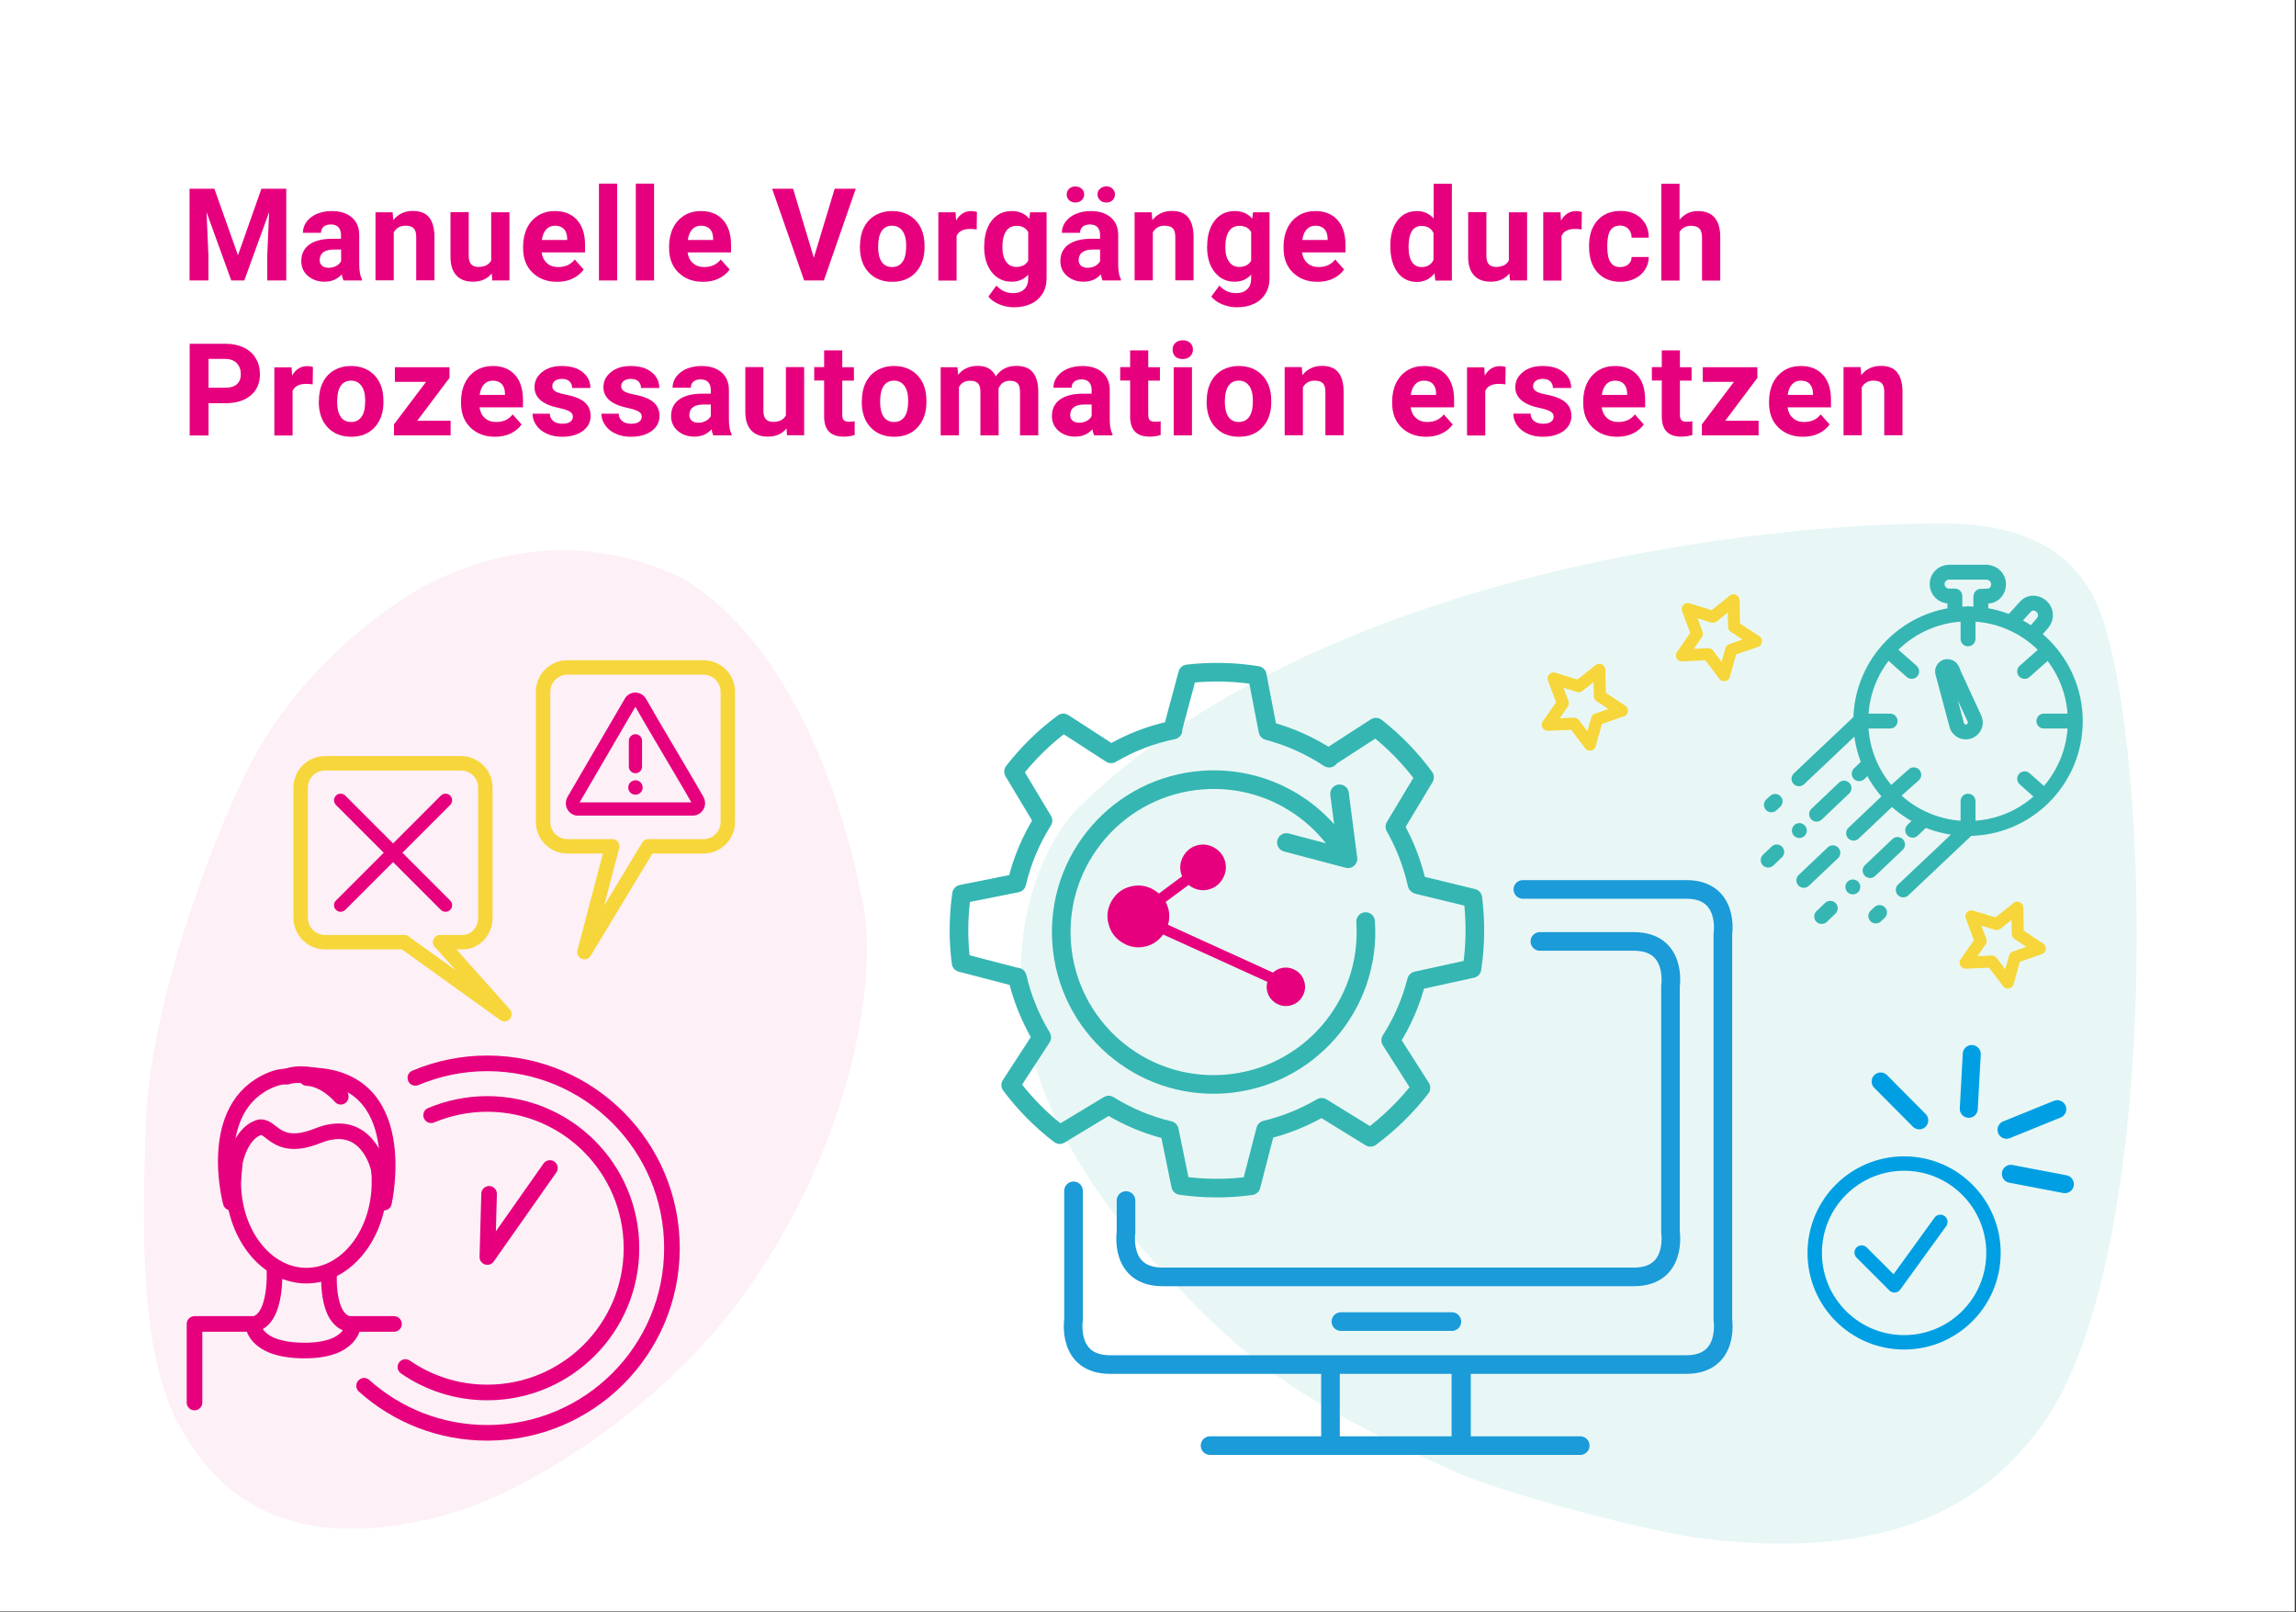 <?xml version="1.0" encoding="utf-8"?>
<!-- Generator: Adobe Illustrator 27.5.0, SVG Export Plug-In . SVG Version: 6.00 Build 0)  -->
<svg version="1.1" id="Ebene_1" xmlns="http://www.w3.org/2000/svg" xmlns:xlink="http://www.w3.org/1999/xlink" x="0px" y="0px"
	 viewBox="0 0 1849.6 1298.7" style="enable-background:new 0 0 1849.6 1298.7;" xml:space="preserve">
<rect x="0" y="0" width="1849.6" height="1298.7" fill="#333333" stroke="none"/>
<style type="text/css">
	.st0{fill:#FFFFFF;}
	.st1{opacity:0.11;fill:#35B6B3;enable-background:new    ;}
	.st2{fill:#E6007E;}
	.st3{fill:none;stroke:#35B6B3;stroke-width:15;stroke-linecap:round;stroke-linejoin:round;}
	.st4{fill:#1B9BD8;stroke:#E20613;stroke-width:14.28;stroke-linecap:round;stroke-miterlimit:10;}
	.st5{fill:none;stroke:#1B9BD8;stroke-width:15;stroke-linecap:round;stroke-linejoin:round;stroke-miterlimit:10;}
	.st6{fill:none;stroke:#1B9BD8;stroke-width:15.479;stroke-linecap:round;stroke-linejoin:round;stroke-miterlimit:10;}
	.st7{fill:none;stroke:#009FE3;stroke-width:14.508;stroke-linecap:round;stroke-linejoin:round;}
	.st8{fill:none;stroke:#009FE3;stroke-width:11.606;stroke-linecap:round;stroke-linejoin:round;}
	.st9{fill:none;stroke:#F6D63A;stroke-width:9.672;stroke-linecap:round;stroke-linejoin:round;}
	.st10{fill:none;stroke:#35B6B3;stroke-width:12;stroke-linecap:round;stroke-linejoin:round;}
	.st11{opacity:6.000000e-02;fill:#E6007E;enable-background:new    ;}
	.st12{fill:none;stroke:#E6007E;stroke-width:10.639;stroke-linecap:round;stroke-linejoin:round;}
	.st13{fill:none;stroke:#F6D63A;stroke-width:11.606;stroke-linecap:round;stroke-linejoin:round;}
	.st14{fill:none;stroke:#E6007E;stroke-width:12.573;stroke-linecap:round;stroke-linejoin:round;}
	.st15{fill:none;stroke:#E6007E;stroke-width:11.606;stroke-linecap:round;stroke-linejoin:round;}
</style>
<rect class="st0" width="1848.6" height="1298"/>
<path class="st1" d="M1645.5,1147.3c-55.4,77.1-138.7,107.1-270.1,92.5c-46.4-5.1-166.3-38-200.3-53
	c-136.1-60.3-178.3-96.7-246.5-171.7C756.2,825,838.6,679.9,868,651.2c198.3-193.6,559.1-230.6,699.9-229.6
	c57.8,0.5,101.6,19.3,121.8,66C1733.3,588.8,1743,1011.7,1645.5,1147.3z"/>
<g>
	<path class="st2" d="M172.7,152l19,53.6l18.9-53.6h20v73.9h-15.3v-20.2l1.5-34.9l-20,55.1h-10.5l-19.9-55l1.5,34.8v20.2h-15.2V152
		H172.7z"/>
	<path class="st2" d="M276.8,225.9c-0.7-1.3-1.2-3-1.5-4.9c-3.6,4-8.2,5.9-13.9,5.9c-5.4,0-9.8-1.6-13.4-4.7
		c-3.5-3.1-5.3-7-5.3-11.8c0-5.8,2.2-10.3,6.5-13.4c4.3-3.1,10.6-4.7,18.7-4.7h6.8v-3.1c0-2.5-0.7-4.6-2-6.1s-3.4-2.3-6.2-2.3
		c-2.5,0-4.4,0.6-5.8,1.8s-2.1,2.8-2.1,4.9H244c0-3.2,1-6.1,2.9-8.8c2-2.7,4.7-4.8,8.3-6.4c3.6-1.5,7.6-2.3,12.1-2.3
		c6.8,0,12.1,1.7,16.1,5.1c4,3.4,6,8.2,6,14.3v23.8c0,5.2,0.8,9.2,2.2,11.8v0.9H276.8z M264.7,215.7c2.2,0,4.2-0.5,6-1.4
		s3.2-2.3,4.1-3.9V201h-5.5c-7.3,0-11.3,2.5-11.7,7.6l-0.1,0.9c0,1.8,0.6,3.3,1.9,4.5C260.7,215.1,262.5,215.7,264.7,215.7z"/>
	<path class="st2" d="M316.3,171l0.5,6.3c3.9-4.9,9.2-7.4,15.8-7.4c5.8,0,10.2,1.7,13,5.1c2.8,3.4,4.3,8.5,4.4,15.3v35.5h-14.7
		v-35.1c0-3.1-0.7-5.4-2-6.8c-1.4-1.4-3.6-2.1-6.8-2.1c-4.1,0-7.2,1.8-9.3,5.3v38.7h-14.7V171H316.3z"/>
	<path class="st2" d="M396.1,220.3c-3.6,4.4-8.6,6.6-15,6.6c-5.9,0-10.4-1.7-13.5-5.1c-3.1-3.4-4.7-8.3-4.7-14.9v-36h14.7v35.5
		c0,5.7,2.6,8.6,7.8,8.6c5,0,8.4-1.7,10.3-5.2V171h14.7v54.9h-13.8L396.1,220.3z"/>
	<path class="st2" d="M448.7,227c-8.1,0-14.6-2.5-19.7-7.4s-7.6-11.5-7.6-19.8v-1.4c0-5.5,1.1-10.5,3.2-14.8s5.2-7.7,9.1-10.1
		c3.9-2.4,8.4-3.5,13.4-3.5c7.5,0,13.4,2.4,17.7,7.1c4.3,4.7,6.5,11.5,6.5,20.2v6h-35c0.5,3.6,1.9,6.5,4.3,8.6
		c2.4,2.2,5.4,3.2,9.1,3.2c5.7,0,10.1-2,13.3-6.1l7.2,8.1c-2.2,3.1-5.2,5.5-8.9,7.3S453.3,227,448.7,227z M447.1,181.8
		c-2.9,0-5.3,1-7.1,3c-1.8,2-3,4.8-3.5,8.5h20.4v-1.2c-0.1-3.3-0.9-5.8-2.6-7.6C452.6,182.7,450.2,181.8,447.1,181.8z"/>
	<path class="st2" d="M497.2,225.9h-14.7v-78h14.7V225.9z"/>
	<path class="st2" d="M526.9,225.9h-14.7v-78h14.7V225.9z"/>
	<path class="st2" d="M566.3,227c-8.1,0-14.6-2.5-19.7-7.4c-5.1-4.9-7.6-11.5-7.6-19.8v-1.4c0-5.5,1.1-10.5,3.2-14.8
		c2.1-4.3,5.2-7.7,9.1-10.1c3.9-2.4,8.4-3.5,13.4-3.5c7.5,0,13.4,2.4,17.7,7.1c4.3,4.7,6.5,11.5,6.5,20.2v6h-35
		c0.5,3.6,1.9,6.5,4.3,8.6c2.4,2.2,5.4,3.2,9.1,3.2c5.7,0,10.1-2,13.3-6.1l7.2,8.1c-2.2,3.1-5.2,5.5-8.9,7.3S570.9,227,566.3,227z
		 M564.7,181.8c-2.9,0-5.3,1-7.1,3s-3,4.8-3.5,8.5h20.4v-1.2c-0.1-3.3-0.9-5.8-2.6-7.6C570.2,182.7,567.8,181.8,564.7,181.8z"/>
	<path class="st2" d="M655.6,207.6l16.8-55.6h17l-25.7,73.9h-15.9L622,152h16.9L655.6,207.6z"/>
	<path class="st2" d="M692.8,198c0-5.5,1-10.3,3.1-14.6s5.1-7.6,9.1-9.9c3.9-2.3,8.5-3.5,13.7-3.5c7.4,0,13.5,2.3,18.2,6.8
		s7.3,10.7,7.8,18.5l0.1,3.8c0,8.4-2.4,15.2-7.1,20.3c-4.7,5.1-11,7.6-18.9,7.6s-14.2-2.5-19-7.6s-7.1-12-7.1-20.7V198H692.8z
		 M707.4,199c0,5.2,1,9.2,2.9,12c2,2.8,4.8,4.1,8.4,4.1c3.6,0,6.3-1.4,8.3-4.1c2-2.7,3-7.1,3-13.1c0-5.1-1-9.1-3-11.9
		c-2-2.8-4.8-4.2-8.4-4.2c-3.6,0-6.4,1.4-8.3,4.2C708.4,188.8,707.4,193.1,707.4,199z"/>
	<path class="st2" d="M786.8,184.8c-2-0.3-3.8-0.4-5.3-0.4c-5.6,0-9.2,1.9-10.9,5.6v36h-14.7v-55h13.9l0.4,6.6c2.9-5,7-7.6,12.2-7.6
		c1.6,0,3.1,0.2,4.6,0.7L786.8,184.8z"/>
	<path class="st2" d="M792.9,198.1c0-8.4,2-15.2,6-20.4c4-5.1,9.4-7.7,16.2-7.7c6,0,10.7,2.1,14.1,6.2l0.6-5.2h13.3v53.1
		c0,4.8-1.1,9-3.3,12.5s-5.3,6.3-9.2,8.1c-4,1.9-8.6,2.8-13.9,2.8c-4,0-8-0.8-11.8-2.4c-3.8-1.6-6.7-3.7-8.7-6.2l6.5-8.9
		c3.7,4.1,8.1,6.1,13.3,6.1c3.9,0,6.9-1,9.1-3.1c2.2-2.1,3.2-5,3.2-8.9v-2.9c-3.4,3.8-7.8,5.7-13.4,5.7c-6.6,0-11.9-2.6-16-7.7
		c-4.1-5.2-6.1-12-6.1-20.5v-0.6H792.9z M807.5,199.1c0,5,1,8.9,3,11.7s4.7,4.2,8.2,4.2c4.5,0,7.7-1.7,9.6-5v-23.1
		c-2-3.4-5.1-5-9.5-5c-3.5,0-6.3,1.4-8.3,4.3S807.5,193.4,807.5,199.1z"/>
	<path class="st2" d="M888.3,225.9c-0.7-1.3-1.2-3-1.5-4.9c-3.6,4-8.2,5.9-13.9,5.9c-5.4,0-9.8-1.6-13.4-4.7
		c-3.5-3.1-5.3-7-5.3-11.8c0-5.8,2.2-10.3,6.5-13.4c4.3-3.1,10.6-4.7,18.7-4.7h6.8v-3.1c0-2.5-0.7-4.6-2-6.1s-3.4-2.3-6.2-2.3
		c-2.5,0-4.4,0.6-5.8,1.8c-1.4,1.2-2.1,2.8-2.1,4.9h-14.7c0-3.2,1-6.1,2.9-8.8c2-2.7,4.7-4.8,8.3-6.4c3.6-1.5,7.6-2.3,12.1-2.3
		c6.8,0,12.1,1.7,16.1,5.1c4,3.4,6,8.2,6,14.3v23.8c0,5.2,0.8,9.2,2.2,11.8v0.9H888.3z M873.4,156.6c0,1.8-0.7,3.3-2,4.6
		c-1.3,1.2-3,1.9-5.1,1.9s-3.8-0.6-5.1-1.9c-1.3-1.3-1.9-2.8-1.9-4.5s0.6-3.3,1.9-4.6c1.3-1.3,3-1.9,5.1-1.9s3.8,0.6,5.1,1.9
		C872.8,153.3,873.4,154.8,873.4,156.6z M876.1,215.7c2.2,0,4.2-0.5,6-1.4s3.2-2.3,4.1-3.9V201h-5.5c-7.3,0-11.3,2.5-11.7,7.6
		l-0.1,0.9c0,1.8,0.6,3.3,1.9,4.5C872.1,215.1,873.9,215.7,876.1,215.7z M884.1,156.6c0-1.8,0.7-3.4,2.1-4.6c1.4-1.2,3-1.9,5-1.9
		s3.7,0.6,5,1.9c1.3,1.3,2,2.8,2,4.6s-0.6,3.3-1.9,4.6c-1.3,1.3-3,1.9-5.1,1.9s-3.8-0.6-5.1-1.9
		C884.8,159.9,884.1,158.4,884.1,156.6z"/>
	<path class="st2" d="M927.8,171l0.5,6.3c3.9-4.9,9.2-7.4,15.8-7.4c5.8,0,10.2,1.7,13,5.1c2.8,3.4,4.3,8.5,4.4,15.3v35.5h-14.7
		v-35.1c0-3.1-0.7-5.4-2-6.8c-1.4-1.4-3.6-2.1-6.8-2.1c-4.1,0-7.2,1.8-9.3,5.3v38.7H914V171H927.8z"/>
	<path class="st2" d="M972.5,198.1c0-8.4,2-15.2,6-20.4c4-5.1,9.4-7.7,16.2-7.7c6,0,10.7,2.1,14.1,6.2l0.6-5.2h13.3v53.1
		c0,4.8-1.1,9-3.3,12.5s-5.3,6.3-9.2,8.1c-4,1.9-8.6,2.8-13.9,2.8c-4,0-8-0.8-11.8-2.4c-3.8-1.6-6.7-3.7-8.7-6.2l6.5-8.9
		c3.7,4.1,8.1,6.1,13.3,6.1c3.9,0,6.9-1,9.1-3.1c2.2-2.1,3.2-5,3.2-8.9v-2.9c-3.4,3.8-7.8,5.7-13.4,5.7c-6.6,0-11.9-2.6-16-7.7
		c-4.1-5.2-6.1-12-6.1-20.5v-0.6H972.5z M987.1,199.1c0,5,1,8.9,3,11.7s4.7,4.2,8.2,4.2c4.5,0,7.7-1.7,9.6-5v-23.1
		c-2-3.4-5.1-5-9.5-5c-3.5,0-6.3,1.4-8.3,4.3S987.1,193.4,987.1,199.1z"/>
	<path class="st2" d="M1061.3,227c-8.1,0-14.6-2.5-19.7-7.4s-7.6-11.5-7.6-19.8v-1.4c0-5.5,1.1-10.5,3.2-14.8s5.2-7.7,9.1-10.1
		c3.9-2.4,8.4-3.5,13.4-3.5c7.5,0,13.4,2.4,17.7,7.1c4.3,4.7,6.5,11.5,6.5,20.2v6h-35c0.5,3.6,1.9,6.5,4.3,8.6
		c2.4,2.2,5.4,3.2,9.1,3.2c5.7,0,10.1-2,13.3-6.1l7.2,8.1c-2.2,3.1-5.2,5.5-8.9,7.3S1065.9,227,1061.3,227z M1059.7,181.8
		c-2.9,0-5.3,1-7.1,3c-1.8,2-3,4.8-3.5,8.5h20.4v-1.2c-0.1-3.3-0.9-5.8-2.6-7.6C1065.2,182.7,1062.8,181.8,1059.7,181.8z"/>
	<path class="st2" d="M1120,198.1c0-8.6,1.9-15.4,5.8-20.5c3.8-5.1,9.1-7.6,15.8-7.6c5.3,0,9.8,2,13.3,6v-28h14.7v78h-13.3l-0.7-5.8
		c-3.7,4.6-8.4,6.9-14.1,6.9c-6.5,0-11.7-2.5-15.6-7.6C1122,214.2,1120,207.1,1120,198.1z M1134.7,199.1c0,5.2,0.9,9.1,2.7,11.9
		c1.8,2.7,4.4,4.1,7.8,4.1c4.5,0,7.7-1.9,9.6-5.7v-21.7c-1.8-3.8-5-5.7-9.5-5.7C1138.2,181.9,1134.7,187.7,1134.7,199.1z"/>
	<path class="st2" d="M1215.9,220.3c-3.6,4.4-8.6,6.6-15,6.6c-5.9,0-10.4-1.7-13.5-5.1c-3.1-3.4-4.7-8.3-4.7-14.9v-36h14.7v35.5
		c0,5.7,2.6,8.6,7.8,8.6c5,0,8.4-1.7,10.3-5.2V171h14.7v54.9h-13.8L1215.9,220.3z"/>
	<path class="st2" d="M1274.1,184.8c-2-0.3-3.8-0.4-5.3-0.4c-5.6,0-9.2,1.9-10.9,5.6v36h-14.7v-55h13.9l0.4,6.6
		c2.9-5,7-7.6,12.2-7.6c1.6,0,3.1,0.2,4.6,0.7L1274.1,184.8z"/>
	<path class="st2" d="M1305.2,215.1c2.7,0,4.9-0.7,6.6-2.2s2.6-3.5,2.6-5.9h13.8c0,3.7-1,7.1-3,10.2c-2,3.1-4.7,5.5-8.2,7.2
		s-7.3,2.6-11.5,2.6c-7.9,0-14-2.5-18.6-7.5c-4.5-5-6.8-11.9-6.8-20.7v-1c0-8.5,2.3-15.2,6.8-20.3c4.5-5,10.7-7.6,18.5-7.6
		c6.9,0,12.4,2,16.5,5.9s6.3,9.1,6.3,15.6h-13.8c-0.1-2.9-0.9-5.2-2.6-7s-3.9-2.7-6.7-2.7c-3.4,0-6,1.2-7.7,3.7s-2.6,6.5-2.6,12.1
		v1.5c0,5.7,0.9,9.7,2.6,12.2C1299,213.9,1301.6,215.1,1305.2,215.1z"/>
	<path class="st2" d="M1353,177c3.9-4.7,8.8-7,14.7-7c11.9,0,18,6.9,18.1,20.8V226h-14.7v-34.8c0-3.1-0.7-5.5-2-7
		c-1.4-1.5-3.6-2.3-6.8-2.3c-4.3,0-7.4,1.7-9.3,5V226h-14.7v-78h14.7L1353,177L1353,177z"/>
	<path class="st2" d="M168,324.7v26.1h-15.2v-73.9h28.8c5.6,0,10.4,1,14.7,3s7.5,4.9,9.7,8.7c2.3,3.7,3.4,8,3.4,12.8
		c0,7.2-2.5,13-7.4,17.1c-5,4.2-11.8,6.3-20.6,6.3H168V324.7z M168,312.3h13.6c4,0,7.1-0.9,9.2-2.8c2.1-1.9,3.2-4.6,3.2-8.1
		c0-3.6-1.1-6.6-3.2-8.8s-5.1-3.4-8.8-3.5h-14V312.3z"/>
	<path class="st2" d="M251.9,309.6c-2-0.3-3.8-0.4-5.3-0.4c-5.6,0-9.2,1.9-10.9,5.6v36H221v-54.9h13.9l0.4,6.6c2.9-5,7-7.6,12.2-7.6
		c1.6,0,3.1,0.2,4.6,0.7L251.9,309.6z"/>
	<path class="st2" d="M256.9,322.8c0-5.5,1-10.3,3.1-14.6c2.1-4.3,5.1-7.6,9.1-9.9c3.9-2.3,8.5-3.5,13.7-3.5
		c7.4,0,13.5,2.3,18.2,6.8s7.3,10.7,7.8,18.5l0.1,3.8c0,8.4-2.4,15.2-7.1,20.3c-4.7,5.1-11,7.6-18.9,7.6s-14.2-2.5-19-7.6
		s-7.1-12-7.1-20.7L256.9,322.8L256.9,322.8z M271.6,323.8c0,5.2,1,9.2,2.9,12c2,2.8,4.8,4.1,8.4,4.1s6.3-1.4,8.3-4.1s3-7.1,3-13.1
		c0-5.1-1-9.1-3-11.9s-4.8-4.2-8.4-4.2s-6.4,1.4-8.3,4.2C272.5,313.6,271.6,317.9,271.6,323.8z"/>
	<path class="st2" d="M336.1,338.9H363v11.8h-45.6v-8.9l25.8-34.2h-25.1v-11.8h44v8.6L336.1,338.9z"/>
	<path class="st2" d="M398.7,351.8c-8.1,0-14.6-2.5-19.7-7.4s-7.6-11.5-7.6-19.8v-1.4c0-5.5,1.1-10.5,3.2-14.8s5.2-7.7,9.1-10.1
		s8.4-3.5,13.4-3.5c7.5,0,13.4,2.4,17.7,7.1c4.3,4.7,6.5,11.5,6.5,20.2v6h-35c0.5,3.6,1.9,6.5,4.3,8.6c2.4,2.2,5.4,3.2,9.1,3.2
		c5.7,0,10.1-2,13.3-6.1l7.2,8.1c-2.2,3.1-5.2,5.5-8.9,7.3S403.3,351.8,398.7,351.8z M397,306.6c-2.9,0-5.3,1-7.1,3
		c-1.8,2-3,4.8-3.5,8.5h20.4v-1.2c-0.1-3.3-0.9-5.8-2.6-7.6C402.5,307.5,400.1,306.6,397,306.6z"/>
	<path class="st2" d="M461.5,335.6c0-1.8-0.9-3.2-2.7-4.2c-1.8-1-4.6-2-8.6-2.8c-13.1-2.7-19.6-8.3-19.6-16.7c0-4.9,2-8.9,6.1-12.2
		c4-3.3,9.3-4.9,15.9-4.9c7,0,12.6,1.6,16.7,4.9c4.2,3.3,6.3,7.5,6.3,12.8h-14.7c0-2.1-0.7-3.8-2-5.2c-1.4-1.4-3.5-2.1-6.3-2.1
		c-2.5,0-4.4,0.6-5.7,1.7c-1.4,1.1-2,2.5-2,4.3c0,1.6,0.8,2.9,2.3,3.9s4.1,1.9,7.8,2.6c3.7,0.7,6.7,1.5,9.2,2.5
		c7.8,2.8,11.6,7.8,11.6,14.8c0,5-2.2,9.1-6.4,12.2c-4.3,3.1-9.9,4.6-16.7,4.6c-4.6,0-8.7-0.8-12.3-2.5c-3.6-1.6-6.4-3.9-8.4-6.8
		s-3-5.9-3-9.3h13.9c0.1,2.6,1.1,4.6,2.9,6s4.2,2.1,7.2,2.1c2.8,0,4.9-0.5,6.4-1.6C460.8,338.7,461.5,337.3,461.5,335.6z"/>
	<path class="st2" d="M517,335.6c0-1.8-0.9-3.2-2.7-4.2s-4.6-2-8.6-2.8c-13.1-2.7-19.6-8.3-19.6-16.7c0-4.9,2-8.9,6.1-12.2
		c4-3.3,9.3-4.9,15.9-4.9c7,0,12.6,1.6,16.7,4.9c4.2,3.3,6.3,7.5,6.3,12.8h-14.7c0-2.1-0.7-3.8-2-5.2c-1.4-1.4-3.5-2.1-6.3-2.1
		c-2.5,0-4.4,0.6-5.7,1.7c-1.4,1.1-2,2.5-2,4.3c0,1.6,0.8,2.9,2.3,3.9s4.1,1.9,7.8,2.6c3.7,0.7,6.7,1.5,9.2,2.5
		c7.8,2.8,11.6,7.8,11.6,14.8c0,5-2.2,9.1-6.4,12.2c-4.3,3.1-9.9,4.6-16.7,4.6c-4.6,0-8.7-0.8-12.3-2.5c-3.6-1.6-6.4-3.9-8.4-6.8
		s-3-5.9-3-9.3h13.9c0.1,2.6,1.1,4.6,2.9,6s4.2,2.1,7.2,2.1c2.8,0,4.9-0.5,6.4-1.6C516.3,338.7,517,337.3,517,335.6z"/>
	<path class="st2" d="M574.7,350.7c-0.7-1.3-1.2-3-1.5-4.9c-3.6,4-8.2,5.9-13.9,5.9c-5.4,0-9.8-1.6-13.4-4.7
		c-3.5-3.1-5.3-7-5.3-11.8c0-5.8,2.2-10.3,6.5-13.4s10.6-4.7,18.7-4.7h6.8V314c0-2.5-0.7-4.6-2-6.1s-3.4-2.3-6.2-2.3
		c-2.5,0-4.4,0.6-5.8,1.8c-1.4,1.2-2.1,2.8-2.1,4.9h-14.7c0-3.2,1-6.1,2.9-8.8c2-2.7,4.7-4.8,8.3-6.4c3.6-1.5,7.6-2.3,12.1-2.3
		c6.8,0,12.1,1.7,16.1,5.1s6,8.2,6,14.3V338c0,5.2,0.8,9.2,2.2,11.8v0.9L574.7,350.7L574.7,350.7z M562.5,340.5c2.2,0,4.2-0.5,6-1.4
		s3.2-2.3,4.1-3.9v-9.4h-5.5c-7.3,0-11.3,2.5-11.7,7.6l-0.1,0.9c0,1.8,0.6,3.3,1.9,4.5C558.5,339.9,560.3,340.5,562.5,340.5z"/>
	<path class="st2" d="M633.6,345.1c-3.6,4.4-8.6,6.6-15,6.6c-5.9,0-10.4-1.7-13.5-5.1s-4.7-8.3-4.7-14.9v-36H615v35.5
		c0,5.7,2.6,8.6,7.8,8.6c5,0,8.4-1.7,10.3-5.2v-38.9h14.7v54.9H634L633.6,345.1z"/>
	<path class="st2" d="M678.5,282.3v13.5h9.4v10.8h-9.4V334c0,2,0.4,3.5,1.2,4.4s2.3,1.3,4.5,1.3c1.6,0,3.1-0.1,4.3-0.4v11.1
		c-2.9,0.9-5.8,1.3-8.9,1.3c-10.3,0-15.5-5.2-15.7-15.6v-29.6h-8v-10.8h8v-13.5h14.6V282.3z"/>
	<path class="st2" d="M694.3,322.8c0-5.5,1-10.3,3.1-14.6c2.1-4.3,5.1-7.6,9.1-9.9c3.9-2.3,8.5-3.5,13.7-3.5
		c7.4,0,13.5,2.3,18.2,6.8s7.3,10.7,7.8,18.5l0.1,3.8c0,8.4-2.4,15.2-7.1,20.3c-4.7,5.1-11,7.6-18.9,7.6s-14.2-2.5-19-7.6
		s-7.1-12-7.1-20.7v-0.7H694.3z M709,323.8c0,5.2,1,9.2,2.9,12c2,2.8,4.8,4.1,8.4,4.1c3.6,0,6.3-1.4,8.3-4.1s3-7.1,3-13.1
		c0-5.1-1-9.1-3-11.9s-4.8-4.2-8.4-4.2c-3.6,0-6.4,1.4-8.3,4.2C710,313.6,709,317.9,709,323.8z"/>
	<path class="st2" d="M771.3,295.8l0.5,6.1c3.9-4.8,9.2-7.2,15.8-7.2c7.1,0,11.9,2.8,14.6,8.4c3.9-5.6,9.4-8.4,16.5-8.4
		c6,0,10.4,1.7,13.3,5.2c2.9,3.5,4.4,8.7,4.4,15.7v35.1h-14.7v-35c0-3.1-0.6-5.4-1.8-6.8s-3.4-2.2-6.4-2.2c-4.4,0-7.4,2.1-9.1,6.3
		l0.1,37.7h-14.7v-35c0-3.2-0.6-5.5-1.9-6.9c-1.3-1.4-3.4-2.1-6.4-2.1c-4.2,0-7.2,1.7-9,5.2v38.8h-14.7v-54.9L771.3,295.8
		L771.3,295.8z"/>
	<path class="st2" d="M881.5,350.7c-0.7-1.3-1.2-3-1.5-4.9c-3.6,4-8.2,5.9-13.9,5.9c-5.4,0-9.8-1.6-13.4-4.7
		c-3.5-3.1-5.3-7-5.3-11.8c0-5.8,2.2-10.3,6.5-13.4s10.6-4.7,18.7-4.7h6.8V314c0-2.5-0.7-4.6-2-6.1s-3.4-2.3-6.2-2.3
		c-2.5,0-4.4,0.6-5.8,1.8c-1.4,1.2-2.1,2.8-2.1,4.9h-14.7c0-3.2,1-6.1,2.9-8.8c2-2.7,4.7-4.8,8.3-6.4c3.6-1.5,7.6-2.3,12.1-2.3
		c6.8,0,12.1,1.7,16.1,5.1s6,8.2,6,14.3V338c0,5.2,0.8,9.2,2.2,11.8v0.9L881.5,350.7L881.5,350.7z M869.3,340.5c2.2,0,4.2-0.5,6-1.4
		s3.2-2.3,4.1-3.9v-9.4h-5.5c-7.3,0-11.3,2.5-11.7,7.6l-0.1,0.9c0,1.8,0.6,3.3,1.9,4.5C865.3,339.9,867.1,340.5,869.3,340.5z"/>
	<path class="st2" d="M925,282.3v13.5h9.4v10.8H925V334c0,2,0.4,3.5,1.2,4.4s2.3,1.3,4.5,1.3c1.6,0,3.1-0.1,4.3-0.4v11.1
		c-2.9,0.9-5.8,1.3-8.9,1.3c-10.3,0-15.5-5.2-15.7-15.6v-29.6h-8v-10.8h8v-13.5H925V282.3z"/>
	<path class="st2" d="M944.6,281.6c0-2.2,0.7-4,2.2-5.4s3.5-2.1,6-2.1s4.5,0.7,6,2.1s2.2,3.2,2.2,5.4c0,2.2-0.8,4.1-2.3,5.5
		s-3.5,2.1-6,2.1s-4.5-0.7-6-2.1C945.3,285.6,944.6,283.8,944.6,281.6z M960.2,350.7h-14.7v-54.9h14.7V350.7z"/>
	<path class="st2" d="M972.1,322.8c0-5.5,1-10.3,3.1-14.6c2.1-4.3,5.1-7.6,9.1-9.9c3.9-2.3,8.5-3.5,13.7-3.5
		c7.4,0,13.5,2.3,18.2,6.8s7.3,10.7,7.8,18.5l0.1,3.8c0,8.4-2.4,15.2-7.1,20.3c-4.7,5.1-11,7.6-18.9,7.6s-14.2-2.5-19-7.6
		s-7.1-12-7.1-20.7L972.1,322.8L972.1,322.8z M986.7,323.8c0,5.2,1,9.2,2.9,12c2,2.8,4.8,4.1,8.4,4.1c3.6,0,6.3-1.4,8.3-4.1
		s3-7.1,3-13.1c0-5.1-1-9.1-3-11.9s-4.8-4.2-8.4-4.2c-3.6,0-6.4,1.4-8.3,4.2C987.7,313.6,986.7,317.9,986.7,323.8z"/>
	<path class="st2" d="M1048.7,295.8l0.5,6.3c3.9-4.9,9.2-7.4,15.8-7.4c5.8,0,10.2,1.7,13,5.1s4.3,8.5,4.4,15.3v35.5h-14.7v-35.1
		c0-3.1-0.7-5.4-2-6.8c-1.4-1.4-3.6-2.1-6.8-2.1c-4.1,0-7.2,1.8-9.3,5.3v38.7h-14.7v-54.9h13.8V295.8z"/>
	<path class="st2" d="M1148.8,351.8c-8.1,0-14.6-2.5-19.7-7.4s-7.6-11.5-7.6-19.8v-1.4c0-5.5,1.1-10.5,3.2-14.8s5.2-7.7,9.1-10.1
		s8.4-3.5,13.4-3.5c7.5,0,13.4,2.4,17.7,7.1c4.3,4.7,6.5,11.5,6.5,20.2v6h-35c0.5,3.6,1.9,6.5,4.3,8.6c2.4,2.2,5.4,3.2,9.1,3.2
		c5.7,0,10.1-2,13.3-6.1l7.2,8.1c-2.2,3.1-5.2,5.5-8.9,7.3S1153.4,351.8,1148.8,351.8z M1147.1,306.6c-2.9,0-5.3,1-7.1,3
		c-1.8,2-3,4.8-3.5,8.5h20.4v-1.2c-0.1-3.3-0.9-5.8-2.6-7.6C1152.7,307.5,1150.3,306.6,1147.1,306.6z"/>
	<path class="st2" d="M1212.7,309.6c-2-0.3-3.8-0.4-5.3-0.4c-5.6,0-9.2,1.9-10.9,5.6v36h-14.7v-54.9h13.9l0.4,6.6
		c2.9-5,7-7.6,12.2-7.6c1.6,0,3.1,0.2,4.6,0.7L1212.7,309.6z"/>
	<path class="st2" d="M1251.6,335.6c0-1.8-0.9-3.2-2.7-4.2c-1.8-1-4.6-2-8.6-2.8c-13.1-2.7-19.6-8.3-19.6-16.7c0-4.9,2-8.9,6.1-12.2
		c4-3.3,9.3-4.9,15.9-4.9c7,0,12.6,1.6,16.7,4.9c4.2,3.3,6.3,7.5,6.3,12.8H1251c0-2.1-0.7-3.8-2-5.2c-1.4-1.4-3.5-2.1-6.3-2.1
		c-2.5,0-4.4,0.6-5.7,1.7c-1.4,1.1-2,2.5-2,4.3c0,1.6,0.8,2.9,2.3,3.9s4.1,1.9,7.8,2.6c3.7,0.7,6.7,1.5,9.2,2.5
		c7.8,2.8,11.6,7.8,11.6,14.8c0,5-2.2,9.1-6.4,12.2c-4.3,3.1-9.9,4.6-16.7,4.6c-4.6,0-8.7-0.8-12.3-2.5c-3.6-1.6-6.4-3.9-8.4-6.8
		s-3-5.9-3-9.3h13.9c0.1,2.6,1.1,4.6,2.9,6s4.2,2.1,7.2,2.1c2.8,0,4.9-0.5,6.4-1.6C1250.9,338.7,1251.6,337.3,1251.6,335.6z"/>
	<path class="st2" d="M1302.7,351.8c-8.1,0-14.6-2.5-19.7-7.4s-7.6-11.5-7.6-19.8v-1.4c0-5.5,1.1-10.5,3.2-14.8s5.2-7.7,9.1-10.1
		s8.4-3.5,13.4-3.5c7.5,0,13.4,2.4,17.7,7.1c4.3,4.7,6.5,11.5,6.5,20.2v6h-35c0.5,3.6,1.9,6.5,4.3,8.6c2.4,2.2,5.4,3.2,9.1,3.2
		c5.7,0,10.1-2,13.3-6.1l7.2,8.1c-2.2,3.1-5.2,5.5-8.9,7.3S1307.3,351.8,1302.7,351.8z M1301,306.6c-2.9,0-5.3,1-7.1,3
		c-1.8,2-3,4.8-3.5,8.5h20.4v-1.2c-0.1-3.3-0.9-5.8-2.6-7.6C1306.5,307.5,1304.1,306.6,1301,306.6z"/>
	<path class="st2" d="M1353.3,282.3v13.5h9.4v10.8h-9.4V334c0,2,0.4,3.5,1.2,4.4c0.8,0.9,2.3,1.3,4.5,1.3c1.6,0,3.1-0.1,4.3-0.4
		v11.1c-2.9,0.9-5.8,1.3-8.9,1.3c-10.3,0-15.5-5.2-15.7-15.6v-29.6h-8v-10.8h8v-13.5h14.6V282.3z"/>
	<path class="st2" d="M1389.8,338.9h26.9v11.8H1371v-8.9l25.8-34.2h-25.1v-11.8h44v8.6L1389.8,338.9z"/>
	<path class="st2" d="M1452.4,351.8c-8.1,0-14.6-2.5-19.7-7.4s-7.6-11.5-7.6-19.8v-1.4c0-5.5,1.1-10.5,3.2-14.8s5.2-7.7,9.1-10.1
		s8.4-3.5,13.4-3.5c7.5,0,13.4,2.4,17.7,7.1c4.3,4.7,6.5,11.5,6.5,20.2v6h-35c0.5,3.6,1.9,6.5,4.3,8.6c2.4,2.2,5.4,3.2,9.1,3.2
		c5.7,0,10.1-2,13.3-6.1l7.2,8.1c-2.2,3.1-5.2,5.5-8.9,7.3S1456.9,351.8,1452.4,351.8z M1450.7,306.6c-2.9,0-5.3,1-7.1,3
		c-1.8,2-3,4.8-3.5,8.5h20.4v-1.2c-0.1-3.3-0.9-5.8-2.6-7.6C1456.2,307.5,1453.8,306.6,1450.7,306.6z"/>
	<path class="st2" d="M1498.9,295.8l0.5,6.3c3.9-4.9,9.2-7.4,15.8-7.4c5.8,0,10.2,1.7,13,5.1s4.3,8.5,4.4,15.3v35.5h-14.7v-35.1
		c0-3.1-0.7-5.4-2-6.8c-1.4-1.4-3.6-2.1-6.8-2.1c-4.1,0-7.2,1.8-9.3,5.3v38.7h-14.7v-54.9h13.8V295.8z"/>
</g>
<g>
	<path class="st3" d="M1082,686c-23.2-37.4-65.8-61-112.8-57.7c-67.6,4.7-118.7,63.3-114,130.9s63.3,118.7,130.9,114
		s118.7-63.3,114-130.9"/>
	<polyline class="st3" points="1079.1,639.4 1085.9,691.7 1036.3,678.6 	"/>
</g>
<path class="st3" d="M1141.1,790l44.7-9.8c2.8-18.6,3.1-37.7,0.7-56.8l-44.5-10.8l-0.5-0.4c-3.6-16.2-9.6-31.8-17.8-46.3l23.9-39.8
	c-11.3-15.4-24.5-28.9-39.2-40.4l-37.9,24.5l0.2,0.5c-15.1-10-31.8-17.5-49.3-22.1l-8.6-44.6c-18.3-2.9-37.2-3.4-56.1-1.2l-12,44.7
	l0.3,0.5c-17.6,3.6-34.4,10.1-49.9,19.2l-38.5-24.9c-15.3,11.3-28.7,24.5-40.1,39.2c10.7,17.8,23.7,39.5,23.7,39.5
	c-9.8,15.5-16.9,32.5-21.1,50.3l-44.5,8.9c-2.6,18.1-2.8,36.7-0.4,55.2l45,11.7l0.3-0.1c3.9,17,10.5,33.2,19.5,48.1l0.2,0.5
	l-25,38.4c11.4,15.2,24.7,28.6,39.5,39.9l39.4-23.8c15.1,9.4,31.6,16.3,48.9,20.4l9.1,44.4c18.6,2.7,37.7,2.8,56.8,0.2l11.6-45
	c15.9-3.8,31.1-9.9,45.2-18.2l39.3,24.2c15.5-11.5,29.2-25,40.7-39.9l-24.1-37.8l-0.3-0.5l0.1-0.1
	C1129.8,823.1,1136.8,806.9,1141.1,790z"/>
<path class="st2" d="M895.5,725.7c3.5-6,8.5-9.9,15.1-11.6c6.5-1.7,12.9-0.9,18.8,2.6c1.5,0.9,2.9,1.9,4.2,3l18.7-13.9
	c-0.3-0.8-0.7-1.6-0.9-2.4c-1.3-4.8-0.6-9.5,1.9-13.9c2.6-4.4,6.3-7.3,11.1-8.6s9.5-0.6,13.9,1.9c4.4,2.6,7.3,6.3,8.6,11.1
	s0.6,9.5-1.9,13.9c-2.6,4.4-6.3,7.3-11.1,8.6s-9.5,0.6-13.9-1.9c-0.9-0.5-1.7-1.1-2.5-1.7L939,726.5c0.9,1.6,1.6,3.4,2.1,5.2
	c1.2,4.5,1.1,8.9-0.2,13.2l84.6,38.5c1.8-1.7,3.9-2.9,6.4-3.5c4.1-1.1,8-0.5,11.7,1.6s6.1,5.3,7.2,9.4c1.1,4.1,0.5,8-1.6,11.7
	c-2.2,3.7-5.3,6.1-9.4,7.2c-4.1,1.1-8,0.5-11.7-1.6c-3.7-2.2-6.1-5.3-7.2-9.4c-0.7-2.7-0.7-5.3,0.1-7.9l-84-38.2
	c-3.4,4.7-7.9,8-13.5,9.5c-6.5,1.7-12.9,0.9-18.8-2.6c-6-3.5-9.9-8.5-11.6-15.1C891.2,738,892.1,731.7,895.5,725.7z"/>
<path class="st4" d="M1177.9,1094.3"/>
<line class="st5" x1="1080.2" y1="1064.5" x2="1169.6" y2="1064.5"/>
<line class="st5" x1="974.8" y1="1164.4" x2="1273" y2="1164.4"/>
<line class="st5" x1="1071.8" y1="1100.1" x2="1071.8" y2="1164.2"/>
<line class="st6" x1="1177.1" y1="1100.1" x2="1177.1" y2="1164.2"/>
<path class="st5" d="M1226.8,716.4c28.3,0,130.1,0,131.6,0c35.1,0,29.5,36,29.5,36v310.7c0,0,5.6,36-29.5,36c-6.7,0-455.8,0-455.8,0
	h-8.3c-35.1,0-29.5-36-29.5-36V959.2"/>
<path class="st5" d="M1240.5,758.3c5.5,0,75,0,75.7,0c35.1,0,29.5,36,29.5,36v198.2c0,0,5.6,36-29.5,36c-6.7,0-371.3,0-371.3,0h-8.3
	c-35.1,0-29.5-36-29.5-36V967"/>
<g>
	<line class="st7" x1="1546.1" y1="902.4" x2="1515" y2="871.1"/>
	<line class="st7" x1="1663.4" y1="953.8" x2="1619.9" y2="945.5"/>
	<line class="st7" x1="1657.3" y1="893.4" x2="1616.4" y2="910"/>
	<line class="st7" x1="1586" y1="893.1" x2="1588.4" y2="849"/>
</g>
<g>
	<g>
		<circle class="st8" cx="1533.9" cy="1009.2" r="72"/>
	</g>
	<polyline class="st8" points="1499.7,1008.9 1526.1,1035.3 1563.1,984.2 	"/>
</g>
<polygon class="st9" points="1251.5,546.5 1259,566.4 1246.8,583.8 1268,582.9 1280.8,599.8 1286.5,579.4 1306.6,572.4 
	1288.8,560.7 1288.4,539.5 1271.8,552.7 "/>
<polygon class="st9" points="1359.6,490.6 1367,510.5 1354.9,527.9 1376.1,526.9 1388.9,543.9 1394.6,523.4 1414.6,516.5 
	1396.9,504.8 1396.5,483.5 1379.9,496.8 "/>
<polygon class="st9" points="1588.1,738.1 1595.6,758 1583.4,775.4 1604.6,774.5 1617.5,791.4 1623.1,771 1643.2,764 1625.5,752.3 
	1625.1,731.1 1608.5,744.3 "/>
<g>
	<path class="st10" d="M1574.8,494.5v-14.4h-4.7c-5.3,0-9.6-4.3-9.6-9.6c0-5.3,4.3-9.6,9.6-9.6h30.9v0.1c5,0.3,9,4.5,9,9.6
		c0,4.8-3.5,9.2-8.1,9.5c-1.7,0.1-6.5,0.2-6.2,0.2v10.6"/>
	<path class="st10" d="M1564.9,541.4l11.1,41.5c0.6,4.2,4.4,7.2,8.6,6.6c4.2-0.6,7.2-4.4,6.6-8.6c-0.1-0.6-0.2-1.1-0.4-1.6
		l-16.9-36.6c0,0-1.2-3-1.3-3.3c-0.7-1.7-2.4-2.7-4.3-2.5C1566.2,537.2,1564.6,539.2,1564.9,541.4z"/>
	<circle class="st10" cx="1585.4" cy="580.9" r="86.4"/>
	<path class="st10" d="M1638.5,509.9l7.2-8.4l0,0c3.1-4,2.7-9.7-1.1-13.1c-3.6-3.2-9.2-3.6-12.4-0.3c-0.7,0.7-4.2,4.5-9.8,10.8"/>
	<line class="st10" x1="1585.4" y1="494.5" x2="1585.4" y2="514.6"/>
	<line class="st10" x1="1585.4" y1="645.3" x2="1585.4" y2="665.3"/>
	<line class="st10" x1="1646.5" y1="580.8" x2="1666.5" y2="580.8"/>
	<line class="st10" x1="1502.5" y1="580.8" x2="1522.6" y2="580.8"/>
	<g>
		<line class="st10" x1="1525" y1="527.5" x2="1540" y2="540.8"/>
		<line class="st10" x1="1646" y1="527.5" x2="1631" y2="540.8"/>
	</g>
	<line class="st10" x1="1526.7" y1="637.4" x2="1541.7" y2="624.1"/>
	<line class="st10" x1="1646" y1="640.6" x2="1631" y2="627.3"/>
	<line class="st10" x1="1493.2" y1="671.1" x2="1523.9" y2="641.9"/>
	<line class="st10" x1="1453.1" y1="709.1" x2="1476.5" y2="686.9"/>
	<g>
		<line class="st10" x1="1449.2" y1="627.3" x2="1497.2" y2="581.9"/>
		<line class="st10" x1="1427" y1="648.3" x2="1430" y2="645.5"/>
	</g>
	<g>
		<line class="st10" x1="1533.2" y1="716.8" x2="1584.1" y2="668.7"/>
		<line class="st10" x1="1511.1" y1="737.8" x2="1514.1" y2="735"/>
	</g>
	<line class="st10" x1="1540.8" y1="668.7" x2="1547.6" y2="662.2"/>
	<line class="st10" x1="1492.6" y1="714.4" x2="1492.6" y2="714.4"/>
	<line class="st10" x1="1467.5" y1="738.2" x2="1474.4" y2="731.6"/>
	<line class="st10" x1="1506.5" y1="701.2" x2="1528.6" y2="680.2"/>
	<g>
		<line class="st10" x1="1497.7" y1="623.2" x2="1503.7" y2="617.5"/>
		<line class="st10" x1="1449.5" y1="669" x2="1449.5" y2="669"/>
		<line class="st10" x1="1424.4" y1="692.8" x2="1431.3" y2="686.2"/>
		<line class="st10" x1="1463.4" y1="655.8" x2="1485.5" y2="634.8"/>
	</g>
</g>
<path class="st11" d="M695,726.4c13.5,67.6-12.9,203.3-97.8,319.1c-69.4,94.6-176.5,156.4-230.9,172.5
	c-154.1,45.6-202.1-37.8-218.1-63.3c-36.9-58.7-33.4-166-30.8-248.7c3.2-101.4,60.2-249.2,90-301.1c45.3-79.1,117-123.8,135.1-133.2
	c85.3-44.3,157.1-28.3,199.8-9.4C569.1,474,656.5,533.4,695,726.4z"/>
<g>
	<line class="st12" x1="274.4" y1="644.6" x2="358.9" y2="729.1"/>
	<line class="st12" x1="358.9" y1="644.6" x2="274.4" y2="729.1"/>
</g>
<g>
	<path class="st13" d="M325.6,758.9h-63.8c-10.8,0-19.6-8.8-19.6-19.6V634.4c0-10.8,8.8-19.6,19.6-19.6h109.6
		c10.8,0,19.6,8.8,19.6,19.6v104.9c0,10.8-8.2,19.6-18.2,19.6s-18.2,0-18.2,0"/>
</g>
<polyline class="st13" points="354.7,758.9 406.4,816.9 325.6,758.9 "/>
<g>
	<g>
		<g>
			<g>
				<path class="st14" d="M188.4,942.5c-0.3,3.2-0.5,6.4-0.5,9.7c0,41.6,26.4,75.3,58.9,75.3s58.9-33.7,58.9-75.3
					c0-1.2,0-11.2-0.1-12.5"/>
				<g>
					<path class="st14" d="M185.9,968.6l2.7-26.1l0.7-6.8c0,0,4.1-21.8,18.5-27.3c11-4.2,13.4,20.4,48.2,6.4
						c3.3-1.3,6.4-2.3,9.3-2.8c32.1-6.5,39.7,29.2,39.7,29.2l4.3,27.5c0,0,23.4-102-60.4-102.6c-3.9,0-9.1-0.4-12.5,0.1
						c-9.6,1.4-11,0.7-18.3,3.7C165.1,892,185.9,968.6,185.9,968.6z"/>
				</g>
			</g>
			<g>
				<path class="st14" d="M265.2,1024.5c0,0-3.2,39,16.9,42.2"/>
				<line class="st14" x1="280.4" y1="1066.4" x2="317.4" y2="1066.4"/>
				<polyline class="st14" points="204.1,1066.4 156.7,1066.4 156.7,1129.7 				"/>
				<path class="st14" d="M221,1020.6c0,0,3.1,42.9-17.1,46.1c0,0,0.2,20.5,39.8,21.1c40.9,0.6,40.9-21.4,40.9-21.4"/>
			</g>
		</g>
		<path class="st14" d="M231.3,867.2c0,0,7.2-4.4,24.8-0.3s18.4,16.5,18.4,16.5s-11.9-14.4-27.3-15.1"/>
	</g>
	<path class="st14" d="M326.6,1101.1c18.7,12.9,41.4,20.5,65.9,20.5c64.2,0,116.2-52,116.2-116.2s-52-116.2-116.2-116.2
		c-16,0-31.3,3.3-45.2,9.1"/>
	<path class="st14" d="M293.3,1116.2c26.3,23.6,61.1,37.9,99.2,37.9c82.2,0,148.8-66.6,148.8-148.8s-66.6-148.8-148.8-148.8
		c-20.5,0-40.1,4.2-57.9,11.7"/>
	<polyline class="st14" points="443,940.8 392.6,1012.5 394,961.6 	"/>
</g>
<g>
	<path class="st13" d="M523.9,681.7h42.8c10.8,0,19.6-8.8,19.6-19.6V557.2c0-10.8-8.8-19.6-19.6-19.6H457.1
		c-10.8,0-19.6,8.8-19.6,19.6v104.9c0,10.8,8.8,19.6,19.6,19.6h35.1"/>
</g>
<polyline class="st13" points="493.2,681.7 470.8,766.9 522.3,681.7 "/>
<line class="st15" x1="511.9" y1="634.3" x2="511.9" y2="634.3"/>
<path class="st12" d="M465.7,651.7c-2.5,0-4.6-2.1-4.6-4.7c0-0.8,0.2-1.6,0.6-2.3l0,0l45.5-78c0,0,0.7-1.1,0.7-1.3
	c0.8-1.4,2.2-2.3,3.9-2.3s3.2,1,4,2.4l0,0l0.7,1.2l8.7,15.1l29,49.1l7.9,13.7l0,0c0.4,0.7,0.6,1.5,0.6,2.3c0,2.6-2,4.7-4.6,4.7
	c-0.1,0-27.1,0-52.8,0h-39.5"/>
<line class="st12" x1="511.9" y1="617.5" x2="511.9" y2="596.7"/>
</svg>
